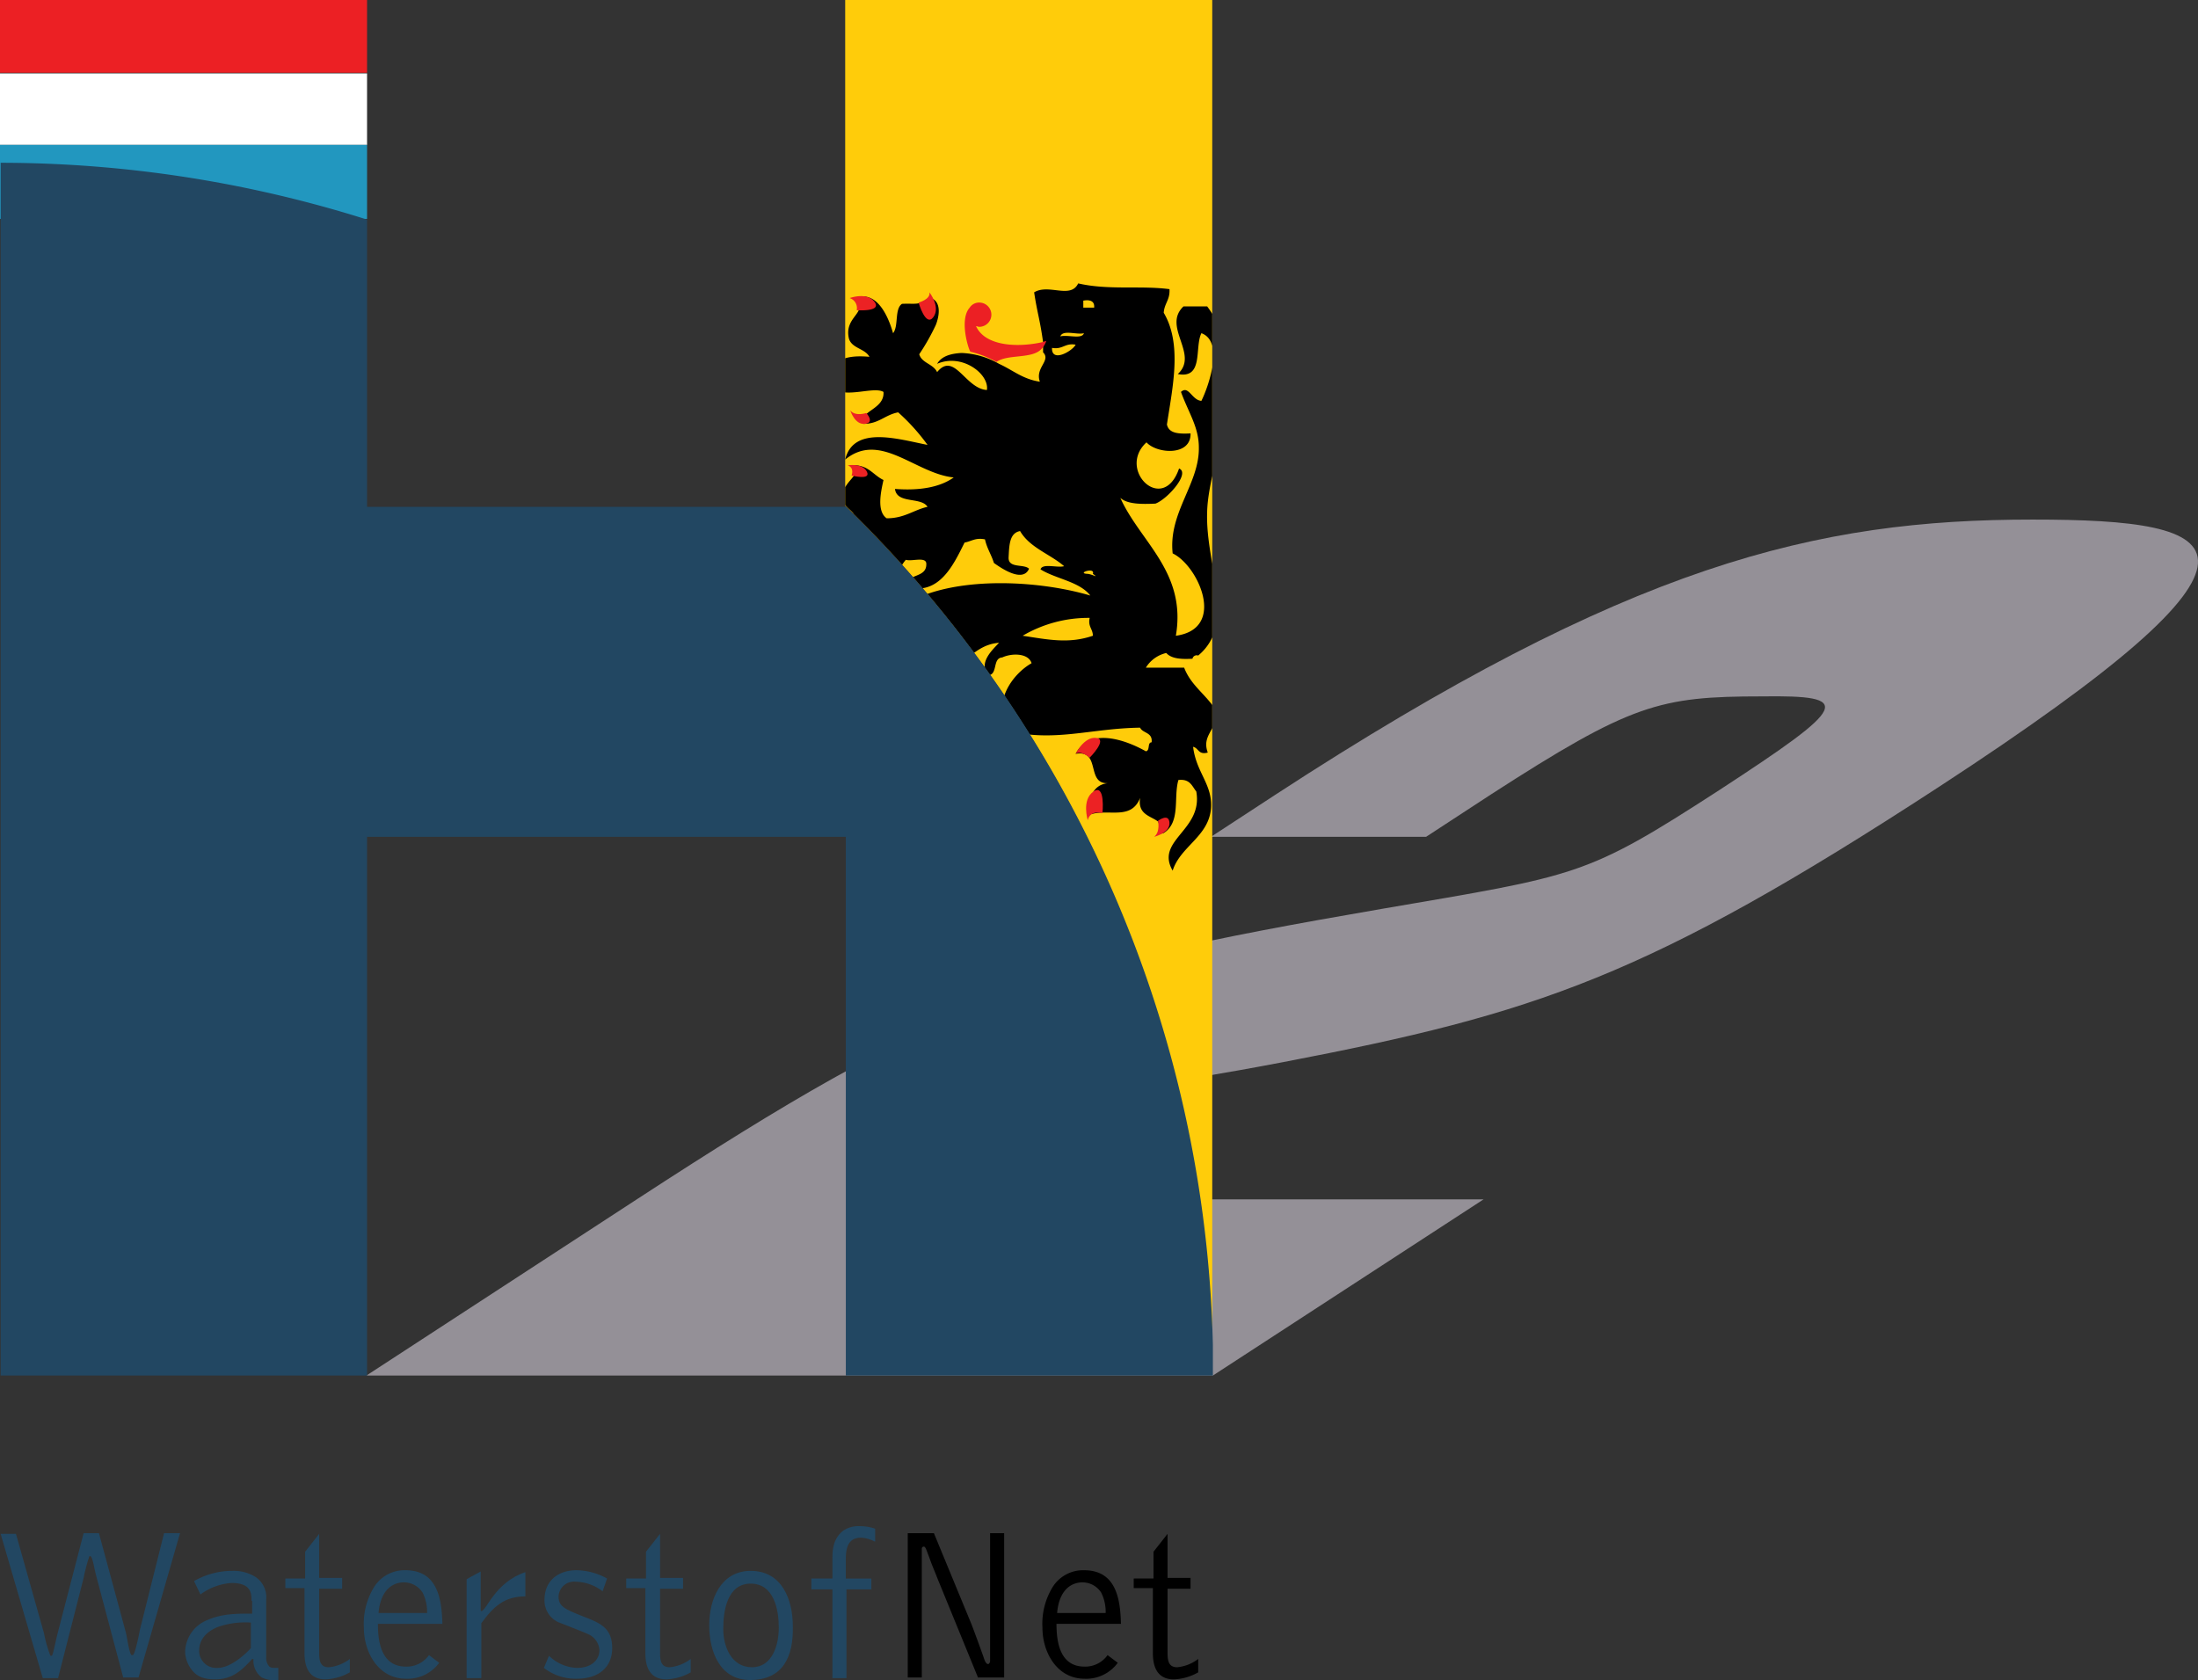 <svg id="waterstofNet" data-name="waterstofNet" xmlns="http://www.w3.org/2000/svg" xmlns:xlink="http://www.w3.org/1999/xlink" width="344.32" height="263.2" viewBox="0 0 344.32 263.2"><rect x="0" y="0" width="344.32" height="263.2" fill="#333333" stroke="none"/><defs><style>.cls-1{fill:none;}.cls-2{opacity:0.8;}.cls-3{fill:#aca7b0;}.cls-11,.cls-4{fill:#ec2024;}.cls-5{fill:#fff;}.cls-6{fill:#2297bf;}.cls-7{fill:#ffcc0a;}.cls-8{fill:#224762;}.cls-9{clip-path:url(#clip-path);}.cls-10,.cls-11{fill-rule:evenodd;}.cls-12{fill:#ec2224;}</style><clipPath id="clip-path" transform="translate(-56.6 -105.9)"><path class="cls-1" d="M246.5,316.5V105.9H189v79.2A190,190,0,0,1,246.5,316.5Z"/></clipPath></defs><g class="cls-2"><path class="cls-3" d="M246.6,321.4H114l42.5-27.7c47.4-30.9,61.8-36,116.5-45.4,30.9-5.3,31.9-5,52.9-18.6,20.4-13.3,21.2-14.9,6.7-14.7-16.1,0-20.5,1.2-42.5,15.4L280,237H246.3l10.1-6.6c55.5-36.2,84.8-43.1,118.6-43.1,31.2,0,42.8,4.4-14.7,41.9-45.7,29.8-63.1,35.5-102.7,43.1-38.1,7.3-40,3.5-67.5,21.5H289Z" transform="translate(-56.6 -105.9)"/></g><rect class="cls-4" width="57.5" height="11.4"/><rect class="cls-5" y="11.5" width="57.5" height="11.2"/><rect class="cls-6" y="22.7" width="57.5" height="11.6"/><path class="cls-7" d="M246.5,316.5V105.9H189v79.2A190,190,0,0,1,246.5,316.5Z" transform="translate(-56.6 -105.9)"/><path class="cls-8" d="M82.3,346.1h2.5l-6.5,22.6H75.9l-4.2-15.8c-.4-1.5-.5-2.7-.9-3.2h-.2a27.32,27.32,0,0,0-.9,3.4l-4,15.7H63.3l-6.6-22.6h2.4l4.4,15.6a19.63,19.63,0,0,0,1,3.5h.2c.2,0,.6-2.3,1-3.8l4-15.4h2.4l4.2,15.5c.2.7.5,3.2.9,3.6h.2c.3,0,.9-2.8,1.1-3.9Z" transform="translate(-56.6 -105.9)"/><path class="cls-8" d="M96,356.7c0-1.1,0-2.8-3.1-2.8a9.2,9.2,0,0,0-4.9,1.8l-1-2.1a12,12,0,0,1,6-1.6,6.46,6.46,0,0,1,3.7,1,3.85,3.85,0,0,1,1.6,3.5v9a2,2,0,0,0,.5,1.5c.3.2.4.2,1.4.2v1.9a4.55,4.55,0,0,1-2.6-.4,3.27,3.27,0,0,1-1.3-2.5v-.4h-.2c-1.7,1.9-3.2,3.2-5.8,3.2-2,0-2.9-.6-3.5-1.3a4.85,4.85,0,0,1-1.2-3,5.49,5.49,0,0,1,3.5-5c2.3-1,4.5-1,7-1v-2Zm-.1,3.4a13.11,13.11,0,0,0-5.2.7c-1.7.7-2.9,1.9-2.9,3.7a2.67,2.67,0,0,0,2.9,2.7c2.1,0,4.5-2.3,5.2-3.1Z" transform="translate(-56.6 -105.9)"/><path class="cls-8" d="M101.4,353.2h3V349l2.2-2.8v6.9h3.6v1.7h-3.6v9.8c0,1.2,0,2.5,1.5,2.5a6.4,6.4,0,0,0,3.3-1.3v2.1a8.37,8.37,0,0,1-3.8,1.1c-2.5,0-3.3-1.8-3.3-4.1V354.7h-3v-1.5Z" transform="translate(-56.6 -105.9)"/><path class="cls-8" d="M115.8,360.3c0,3,.6,6.7,4.4,6.7a4.28,4.28,0,0,0,3.6-1.8l1.6,1.2a6.12,6.12,0,0,1-5.2,2.5c-4.3,0-6.6-4.1-6.6-8a11,11,0,0,1,1.5-6.2,5.63,5.63,0,0,1,5-2.8c5,0,5.7,4.4,5.8,8.4Zm7.7-1.6a6.7,6.7,0,0,0-.7-3.3,3.5,3.5,0,0,0-2.9-1.6c-1.9,0-3.7,1.3-4,4.8h7.6Z" transform="translate(-56.6 -105.9)"/><path class="cls-8" d="M129.7,353.3l2.2-1.2v6c0,.2.1.2.1.2.8,0,2.1-4.5,6.9-6.1V356c-3.3,0-5,1.6-6.9,4.2v8.6h-2.3Z" transform="translate(-56.6 -105.9)"/><path class="cls-8" d="M142.6,365.3a6.56,6.56,0,0,0,4.4,1.9c2.2,0,3.5-1.2,3.5-2.8a2.94,2.94,0,0,0-1.8-2.5c-.4-.2-3.7-1.5-4.5-1.8a3.72,3.72,0,0,1-2.3-3.6c0-2.9,2.1-4.6,5-4.6a10.15,10.15,0,0,1,4.8,1.3l-.7,2a7.17,7.17,0,0,0-4.2-1.5,2.43,2.43,0,0,0-2.7,2.3c0,1.6,1,2,4,3.2,2.6,1,4.4,1.8,4.4,4.9,0,3.3-2.5,4.8-5.5,4.8a8.12,8.12,0,0,1-5.2-1.7Z" transform="translate(-56.6 -105.9)"/><path class="cls-8" d="M154.8,353.2h3V349l2.2-2.8v6.9h3.6v1.7H160v9.8c0,1.2,0,2.5,1.5,2.5a6.4,6.4,0,0,0,3.3-1.3v2.1A8.37,8.37,0,0,1,161,369c-2.5,0-3.3-1.8-3.3-4.1V354.7h-3v-1.5Z" transform="translate(-56.6 -105.9)"/><path class="cls-8" d="M174.1,369.1c-4.7,0-6.4-4.4-6.4-8.6,0-4,1.8-8.5,6.5-8.5,4.9,0,6.6,4.5,6.6,8.7C180.9,365.4,179.3,369.1,174.1,369.1Zm.1-15.1c-3.7,0-4.3,4.3-4.3,7.1s1.3,6,4.5,6,4.2-3.5,4.2-6.2S177.9,354,174.2,354Z" transform="translate(-56.6 -105.9)"/><path class="cls-8" d="M193.6,347.4a5.09,5.09,0,0,0-2.1-.6c-2.1,0-2.4,1.7-2.4,3.4v3h4v1.7h-3.9v13.9H187V354.9h-3.3v-1.7H187v-3c0-1.2,0-3.2,1.7-4.5a4.16,4.16,0,0,1,2.5-.7,7.27,7.27,0,0,1,2.5.4v2Z" transform="translate(-56.6 -105.9)"/><path d="M202.9,346.1l5.9,14.3c.5,1.3,1.3,3.5,1.8,4.9.2.6.4,1.3.8,1.3.1,0,.3-.2.3-.5v-20h2.2v22.6h-4.1l-6.3-15.4c-.7-1.8-.8-1.9-1.4-3.6-.4-1-.5-1.5-.8-1.5a.32.32,0,0,0-.3.3v20.2h-2.2V346.1Z" transform="translate(-56.6 -105.9)"/><path d="M222.1,360.3c0,3,.6,6.7,4.4,6.7a4.28,4.28,0,0,0,3.6-1.8l1.6,1.2a6.12,6.12,0,0,1-5.2,2.5c-4.3,0-6.6-4.1-6.6-8a11,11,0,0,1,1.5-6.2,5.63,5.63,0,0,1,5-2.8c5,0,5.7,4.4,5.8,8.4Zm7.7-1.6a6.7,6.7,0,0,0-.7-3.3,3.5,3.5,0,0,0-2.9-1.6c-1.9,0-3.7,1.3-4,4.8h7.6Z" transform="translate(-56.6 -105.9)"/><path d="M234.3,353.2h3V349l2.2-2.8v6.9h3.6v1.7h-3.6v9.8c0,1.2,0,2.5,1.5,2.5a6.4,6.4,0,0,0,3.3-1.3v2.1a8.37,8.37,0,0,1-3.8,1.1c-2.5,0-3.3-1.8-3.3-4.1V354.7h-3v-1.5Z" transform="translate(-56.6 -105.9)"/><g class="cls-9"><path class="cls-10" d="M226.3,154.1H228c.1-1-.6-1.3-1.7-1.1Zm.1,4c-1.1.3-3.3-.6-3.7.5C223.9,158.3,226.1,159.1,226.4,158.1Zm-5,2.3c-.1,2.4,3.2.5,3.7-.5C223.4,159.6,223.1,160.7,221.4,160.4Zm-1.4-.9c-.5-3.6-.9-4.5-1.4-7.8,2.3-1.4,5.7,1.1,6.9-1.4,4.8,1.1,9.7.3,14.3.9.1,1.7-.8,2.2-.9,3.7,2.9,4.9,1.4,11.6.5,17.5.3,1.4,1.8,1.5,3.7,1.4.1,3.6-5.3,3.2-6.9,1.4-4.7,4.3,2.6,11.4,5.1,4.1,1.8.7-1.8,4.8-3.7,5.5-2.2.1-4.4.1-5.5-.9,3.1,6.9,10.4,11.6,8.7,21.6,8-1.1,3.5-11-.5-12.9-.7-6.4,4.2-10.9,4.1-16.6,0-3.2-1.6-5.4-2.8-8.7,1.2-1.1,1.7,1.3,3.2,1.4,1.1-2.2,3.6-9.3,0-10.6-1.1,2.2.4,7.2-3.7,6.4,3.4-3.1-2.5-7.4.9-10.6h3.7c3.8,5,2.8,10.5,2.3,17.9-.3,4.9-2.2,10-2.3,14.3-.3,8.5,4.7,17.4-1.4,22.5a.68.68,0,0,0-.9.5c-1.8.1-3.3,0-4.1-.9a5.09,5.09,0,0,0-3.2,2.3h6c1.1,2.9,3.6,4.3,5.1,6.9,0,2.9-2.4,3.7-1.4,6.4-1.5.4-1.4-.7-2.3-.9.5,4.1,3.1,5.9,2.8,9.7-.4,4.4-4.8,5.9-6,9.7-2.8-4.8,4.8-6.3,3.7-12.4-.7-.9-1-2-2.8-1.8-.8,2.7.4,6.6-2.3,8.3-1.4.5-.4-1-.9-1.8-1.2-.9-3.2-1.1-2.8-3.7-1.5,3.8-5.4,1.4-8.3,2.8.3-2.5.7-4.8,3.2-5.1-3.4.1-1-5.3-5-4.6,2.2-4.2,7.8-2.2,11-.4.7-.1.2-1.4.9-1.4.2-1.6-1.4-1.4-1.8-2.3-7.7.1-13.4,2.3-20.7.5-2.6-4.4.7-8.9,3.7-10.6-.5-1.6-3.1-1.6-4.6-.9-1.6.1-.6,2.8-2.3,2.8-1.4-2.1.8-4,1.8-5.1-2.5.2-3.9,1.6-5.5,2.8,1.6,2.9,7.2,6.6,2.8,10.1-1-.9,1.1-4.3-1.4-4.6-1,.5-.2,2.9-.5,4.1-1.5,1.7-4.2,2.2-6,3.7.3,2.3.9,5.3,0,7.4-4,1.5-8.1,3-10.6,6,.3-6.8,8.7-5.5,8.7-12.4-4.1-.4-2.6,4.7-5.1,6a7.92,7.92,0,0,0-6,.9c1.1-2.3.6-6.1,3.7-6.4-3.8,1.3-7-3.1-6.4-6,2-.6,4.3-.8,5.5.9,1.3-1.2-1.6-2-2.3-2.8,1.2-1.9-.2-2.5-.9-3.7,1.4-1.4,4.3-.8,6,0a16.48,16.48,0,0,1,.9,4.1c1.6-.1,2.1-1.3,3.7-1.4-.4-3.1-2.9-4.1-4.1-6.4-1.8.4-3,1.2-5.5.9-1.4-1-3.3-3.5-1.8-6,1.5-.2.8,2,1.4,2.8,1.8.4,2.7.4,4.1-.5,3.3-10.1,22.4-10.2,33.6-6.9-1.7-2.2-5.4-2.6-7.8-4.1.3-1,2.6-.2,3.7-.5-2.2-1.9-5.4-2.9-6.9-5.5-1.7.3-1.7,2.3-1.8,4.1s2.4,1,3.2,1.8c-1,2.3-4.5-.2-5.5-.9-.4-1.3-1.1-2.3-1.4-3.7-1.5-.3-2.1.3-3.2.5-1.7,3.4-4,8.5-9.2,6.9.1-2.2,3.4-1.2,3.2-3.7-.2-1-2.3-.2-3.2-.5-1.5,1.7-1.8,4.6-4.1,5.5a33.16,33.16,0,0,0-6.4,0c-.1-2.4,1.7-2.9,2.3-4.6,0-1.4-2.2-.6-2.8-1.4-.4-1.2-.7-2.6.5-3.2,0-1.2-2-.5-1.4-2.3a8.31,8.31,0,0,1,3.7-.5c.9-.9-2.2-1.8-1.8-3.7.7-2.6,3.3-3.1,1.4-4.6,2.7-.2,3.4,1.5,5.1,2.3-.4,1.8-1.1,4.9.5,6,2.8,0,4.2-1.3,6.4-1.8-1-1.6-4.8-.4-5.1-2.8,4,.3,7.1-.3,9.2-1.8-6-.6-11.5-7.3-17-2.8,1.3-5.4,8.3-3.2,12.9-2.3a31.67,31.67,0,0,0-4.6-5.1c-2.1.4-3,1.8-5.4,1.8-.9-2,3.3-2.2,3.1-5-1.5-.9-5.8,1-7.8-.5.3-2.2,1-1.7.5-4.1,1.1-.9,2.9-1.1,5.1-.9-.7-1.3-2.7-1.3-3.2-2.8-.9-3.6,3.3-4.1.9-6.4,3.4-1.3,5.2,2.7,6,5.5.9-1.1.2-3.8,1.4-4.6,2.3-.1,2.3.3,4.6-.9,2.1.9.7,4.2.7,4.2a34.2,34.2,0,0,1-2.6,4.6c.4,1.4,2.2,1.5,2.8,2.8,2.7-3.3,4.4,2.6,7.8,2.8.4-2.5-3.9-5.8-7.8-4.1.7-1.2,2.1-1.6,3.8-1.7h.1a12.79,12.79,0,0,1,5.8,1.7c2.2,1,3.7,2.4,6.4,2.8-.8-2.2,1.8-3.3.5-4.6m7.8,34.7c.4-1.1-2.6-.1-.9,0C227.6,195.8,228.9,196.6,227.8,195.8Zm-11,9.7c4,.6,7.2,1.3,11,0,0-1.1-.8-1.4-.5-2.8A20.35,20.35,0,0,0,216.8,205.5Z" transform="translate(-56.6 -105.9)"/></g><path class="cls-11" d="M219.9,159.5c-4,.9-9,.6-10.4-2.5.2,0,.3.1.5.1a1.9,1.9,0,1,0,0-3.8,1.76,1.76,0,0,0-1.5.8c-1.6,1.8-.3,6.2.1,6.9a16.28,16.28,0,0,1,4.1,1.6c1.7-1.2,5.2-.5,6.8-1.8a3.22,3.22,0,0,0,1-1.5Z" transform="translate(-56.6 -105.9)"/><path class="cls-12" d="M189.8,170.2s.7,2.3,2.3,2.1.2-1.7.2-1.7S190.6,171.2,189.8,170.2Z" transform="translate(-56.6 -105.9)"/><path class="cls-12" d="M237.4,237s2.5-.6,2.4-2.2-1.8-.3-1.8-.3S238.4,236.2,237.4,237Z" transform="translate(-56.6 -105.9)"/><path class="cls-12" d="M189.7,152.6s2.7-1,3.9.6-2.8,1.3-2.8,1.3A1.62,1.62,0,0,0,189.7,152.6Z" transform="translate(-56.6 -105.9)"/><path class="cls-12" d="M189.4,178.8s2.3-.4,3,1-2.4.6-2.4.6S190.5,179.2,189.4,178.8Z" transform="translate(-56.6 -105.9)"/><path class="cls-12" d="M227,234.4s-1-3.2.9-4.5,1.4,3.4,1.4,3.4S227.4,232.7,227,234.4Z" transform="translate(-56.6 -105.9)"/><path class="cls-12" d="M202.2,151.7s1.8,2.3.6,3.9-2.3-2.3-2.3-2.3S202.4,152.8,202.2,151.7Z" transform="translate(-56.6 -105.9)"/><path class="cls-12" d="M225.1,224s1.3-2.7,3.2-2.5-1,3.1-1,3.1S225.9,223.4,225.1,224Z" transform="translate(-56.6 -105.9)"/><path class="cls-8" d="M114.1,321.4V237h75v84.4h57.5v-4.8a188.81,188.81,0,0,0-57.5-131.3h-75v-45a190.93,190.93,0,0,0-57.4-8.9v190Z" transform="translate(-56.6 -105.9)"/></svg>